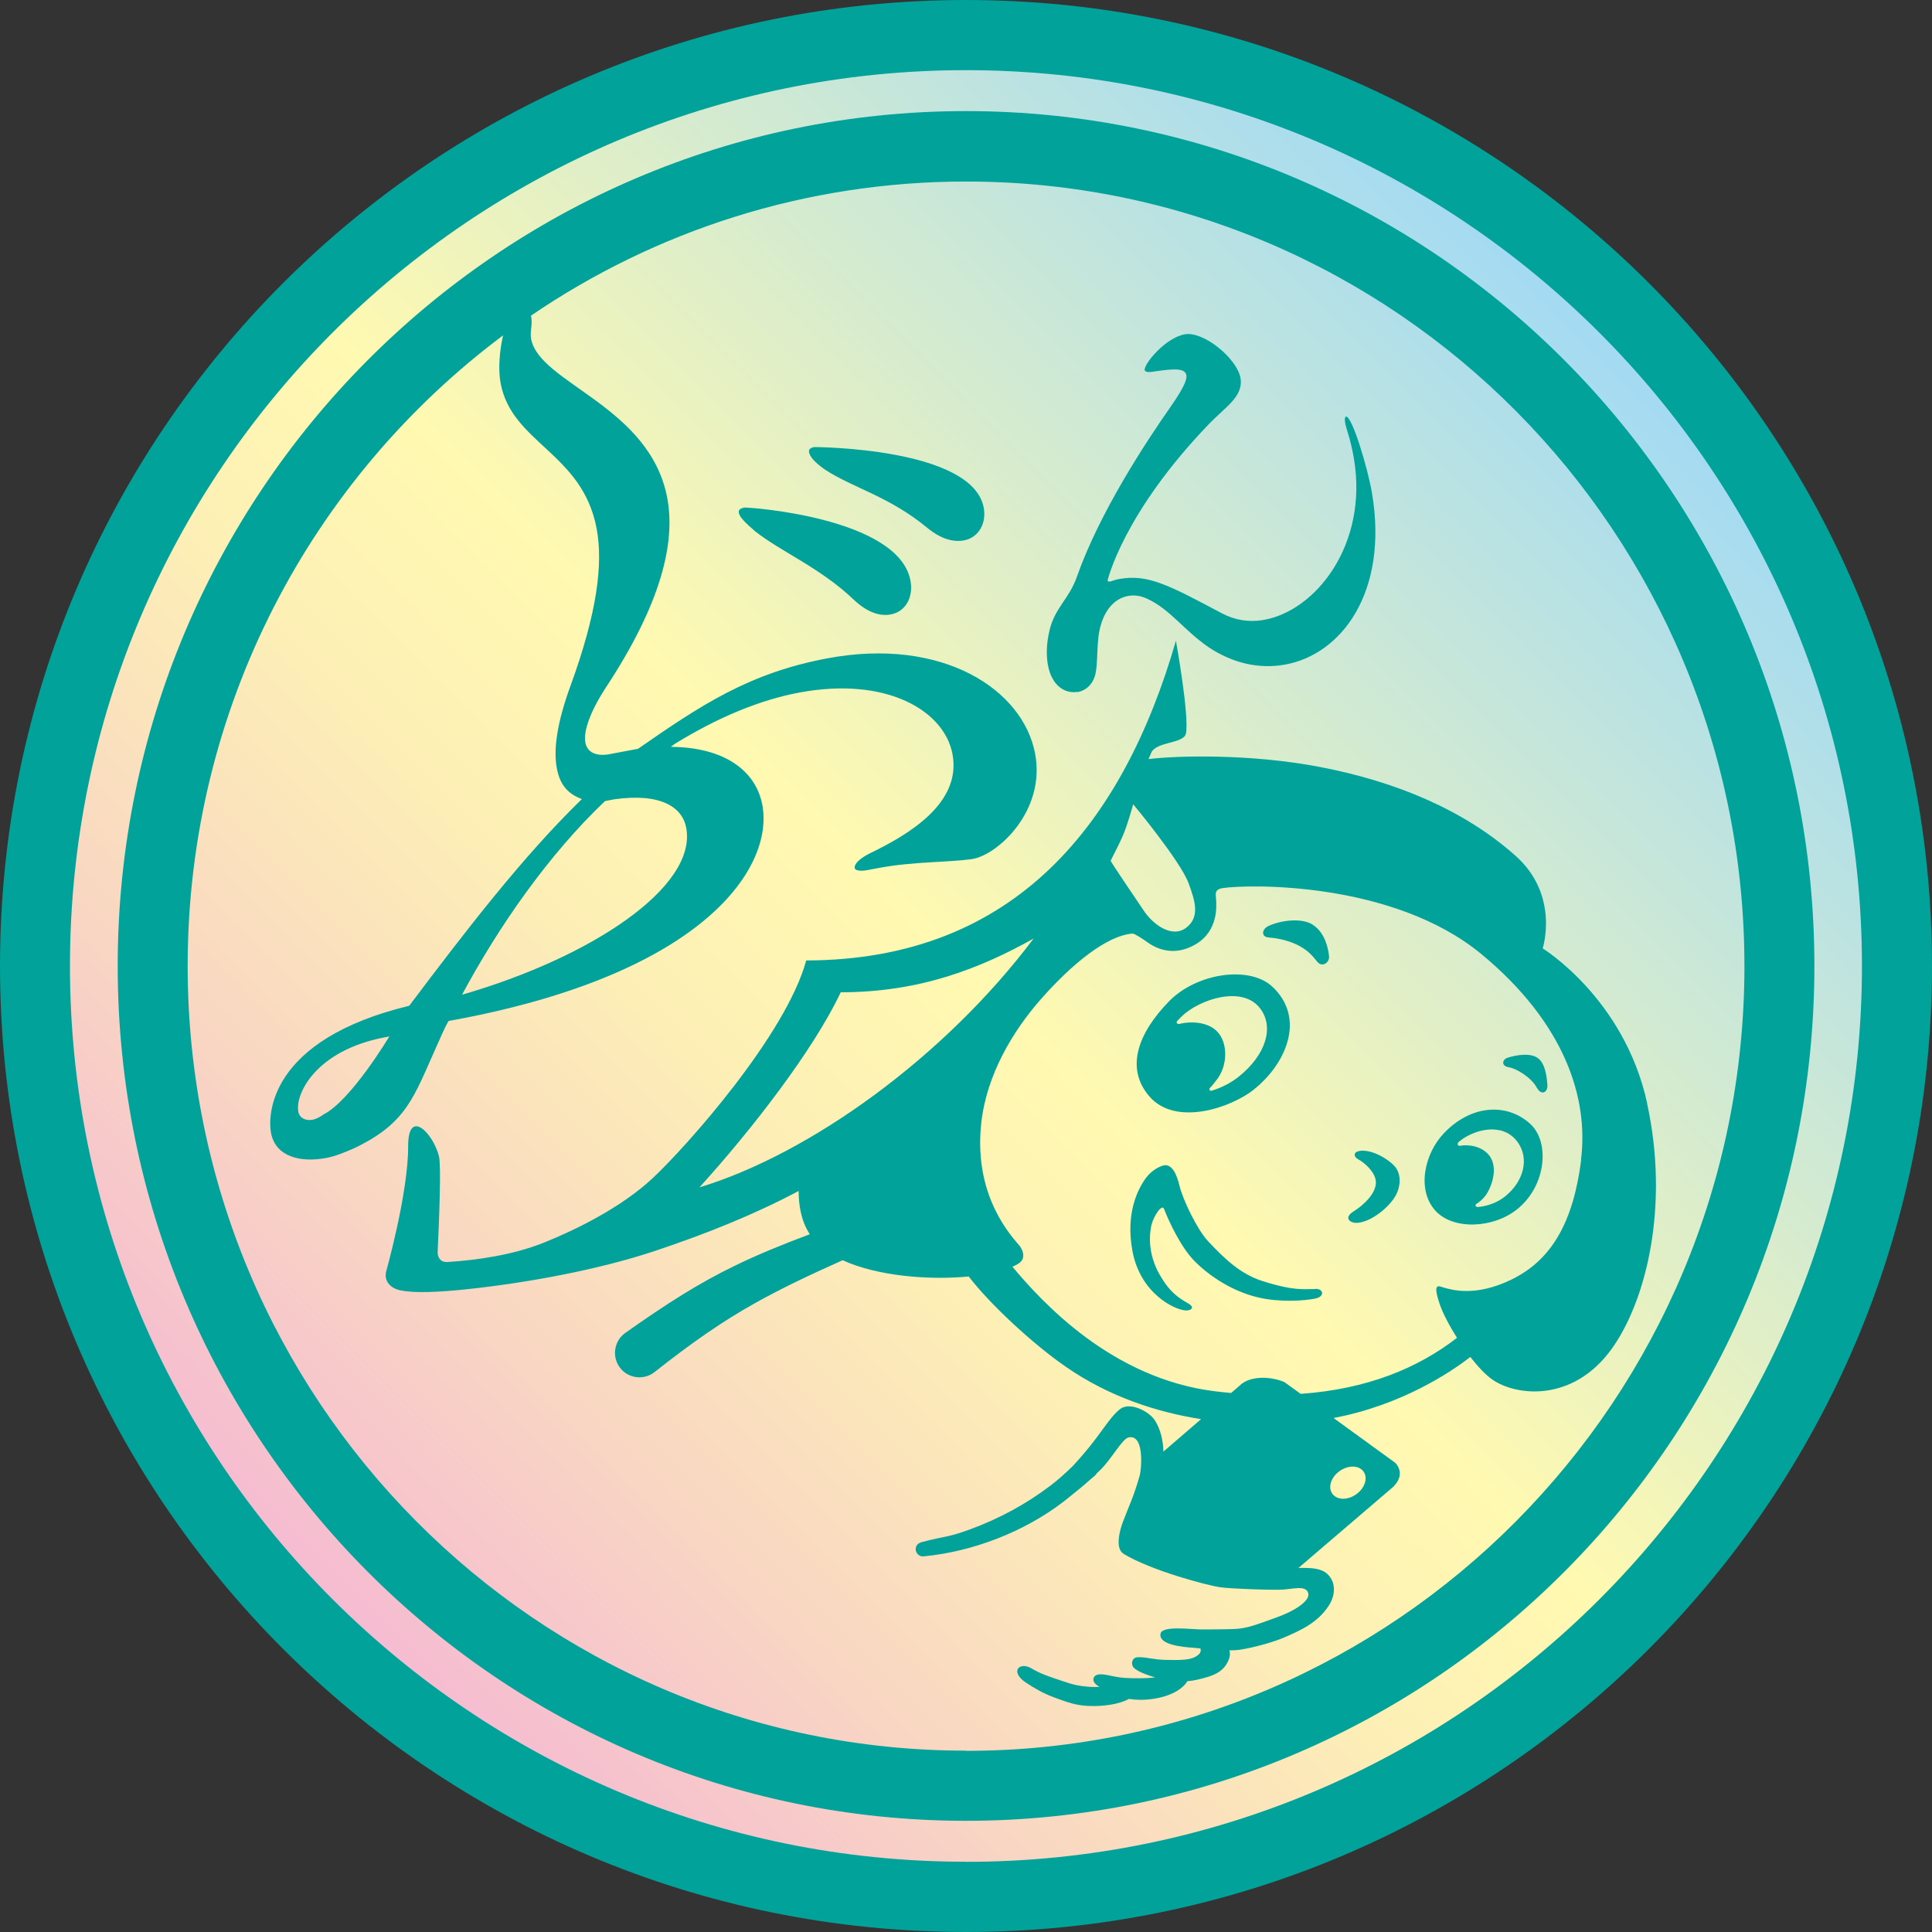 <?xml version="1.0" encoding="UTF-8"?> <svg xmlns="http://www.w3.org/2000/svg" width="240" height="240" viewBox="0 0 240 240" fill="none"><rect x="0" y="0" width="240" height="240" fill="#333333" stroke="none"/><path fill-rule="evenodd" clip-rule="evenodd" d="M119.995 3.22C184.343 3.22 236.586 55.548 236.586 119.989C236.586 184.43 184.343 236.758 119.995 236.758C55.647 236.758 3.415 184.441 3.415 120C3.415 55.559 55.658 3.22 119.995 3.22Z" fill="url(#paint0_linear_184_246)"></path><path fill-rule="evenodd" clip-rule="evenodd" d="M119.995 13.801C61.843 13.801 14.621 61.377 14.621 120C14.621 178.623 61.854 226.188 120.006 226.188C178.157 226.188 225.39 178.612 225.39 120C225.39 61.388 178.157 13.801 119.995 13.801ZM119.995 217.472C66.632 217.472 23.312 173.794 23.312 120C23.312 87.913 38.731 59.423 62.497 41.658C62.054 43.601 61.865 45.866 62.187 47.598C63.594 55.082 72.34 56.236 74.114 65.651C74.934 70.037 74.203 76.055 70.855 85.237C69.181 89.823 68.738 93.12 69.17 95.441C69.558 97.506 70.578 98.649 72.285 99.26C64.958 106.388 57.985 115.448 50.836 124.941C33.233 129.193 33.277 138.664 33.665 140.729C34.219 143.694 37.301 144.449 40.516 143.849C41.679 143.627 42.788 143.161 43.896 142.683C50.514 139.563 51.379 136.332 54.194 130.059C54.671 129.038 55.114 127.883 55.724 126.828C56.112 126.751 56.367 126.706 56.755 126.64C87.804 120.788 96.129 107.598 94.699 99.993C93.923 95.862 90.154 92.831 83.337 92.776L83.802 92.421C89.422 88.957 94.632 86.902 99.277 86.036C110.096 84.005 117.301 88.257 118.321 93.675C119.462 99.737 112.989 103.634 107.978 106.044C106.759 106.677 106.083 107.332 106.183 107.854C106.227 108.109 106.792 108.275 107.823 108.076C107.956 108.053 108.211 107.998 108.466 107.954C108.721 107.909 108.976 107.854 109.242 107.809C113.366 107.032 117.789 107.132 120.649 106.732C120.737 106.717 120.822 106.703 120.903 106.688C123.996 106.11 129.916 100.714 128.585 93.62C127.078 85.626 117.057 79.097 102.757 81.784C93.103 83.605 87.161 87.524 79.257 93.02L76.298 93.575C76.165 93.597 76.043 93.62 75.788 93.675C73.981 94.019 72.939 93.409 72.717 92.254C72.451 90.833 73.327 88.401 75.189 85.515C82.25 74.834 83.902 67.306 82.893 61.888C80.743 50.407 67.02 47.643 65.978 42.102C65.9 41.714 65.933 41.17 65.989 40.759C66.044 40.348 66.077 39.804 66 39.415C65.989 39.349 65.966 39.282 65.955 39.215C81.386 28.69 99.997 22.55 120.017 22.55C173.391 22.55 216.7 66.229 216.7 120.022C216.7 173.816 173.391 217.495 120.017 217.495L119.995 217.472ZM75.145 99.515L76.309 99.293C82.029 98.483 84.755 100.237 85.243 102.824C86.629 110.174 73.46 118.934 57.398 123.564C61.943 115.093 68.139 106.177 75.156 99.515H75.145ZM48.364 128.749C48.364 128.749 43.597 136.732 40.183 138.442C39.717 138.797 39.219 139.019 38.842 139.097C37.944 139.264 37.201 138.875 37.057 138.098C36.647 135.899 39.23 130.47 47.854 128.849C48.242 128.771 48.364 128.749 48.364 128.749Z" fill="#00A29A"></path><path fill-rule="evenodd" clip-rule="evenodd" d="M119.994 0C53.773 0 0 53.771 0 120C0 186.229 53.773 240 119.994 240C186.216 240 240 186.229 240 120C240 53.771 186.227 0 119.994 0ZM119.994 231.273C58.573 231.273 8.691 181.41 8.691 119.989C8.691 58.568 58.573 8.716 119.994 8.716C181.416 8.716 231.298 58.579 231.298 120C231.298 181.421 181.427 231.284 119.994 231.284V231.273Z" fill="#00A29A"></path><path fill-rule="evenodd" clip-rule="evenodd" d="M101.183 55.525C100.674 55.625 100.43 55.803 100.507 56.191C100.607 56.702 101.139 57.413 102.514 58.356C106.005 60.633 110.473 61.665 115.206 65.584C116.935 66.994 118.476 67.372 119.762 67.127C121.569 66.783 122.566 64.996 122.201 63.064C120.793 55.581 101.183 55.536 101.183 55.536V55.525Z" fill="#00A29A"></path><path fill-rule="evenodd" clip-rule="evenodd" d="M92.459 63.053C91.95 63.153 91.706 63.331 91.783 63.719C91.883 64.23 92.537 64.907 93.812 66.006C96.949 68.493 102.015 70.603 106.083 74.522C107.867 76.187 109.397 76.564 110.683 76.32C112.49 75.976 113.487 74.189 113.1 72.124C111.625 64.252 92.847 62.986 92.459 63.053Z" fill="#00A29A"></path><path fill-rule="evenodd" clip-rule="evenodd" d="M133.829 85.981C134.771 85.825 135.625 85.17 136.002 84.016C136.478 82.45 136.124 79.608 136.755 77.62C137.365 75.522 138.64 74.278 140.192 74.023C140.912 73.901 141.666 74.001 142.409 74.334C145.302 75.611 147.053 78.287 150.135 80.396C153.205 82.45 156.453 83.094 159.491 82.583C166.685 81.373 172.482 73.501 170.443 61.299C169.944 58.301 167.971 51.629 167.195 51.751C167.084 51.773 167.017 52.062 167.095 52.506C167.15 52.839 167.272 53.216 167.416 53.705C167.771 54.837 168.015 55.936 168.192 56.991C169.977 67.639 163.448 75.922 156.919 77.021C155.145 77.321 153.394 77.043 151.764 76.177C144.947 72.535 142.531 71.336 139.094 71.913C138.706 71.98 138.329 72.102 138.008 72.213C137.953 72.213 137.897 72.236 137.897 72.236C137.731 72.269 137.609 72.236 137.587 72.113C137.587 72.113 139.493 63.753 150.257 52.594C152.152 50.618 154.48 49.264 154.103 46.987C153.693 44.545 149.536 41.136 147.208 41.525C144.77 41.936 142.087 45.233 142.198 45.955C142.254 46.288 142.819 46.255 143.65 46.11C146.1 45.755 147.242 45.788 147.375 46.621C147.486 47.287 146.787 48.542 145.457 50.474C142.242 55.059 136.578 63.709 133.796 71.591C132.842 74.378 131.036 75.478 130.37 78.32C129.971 80.041 129.971 81.406 130.16 82.517C130.603 85.181 132.31 86.203 133.807 85.948L133.829 85.981Z" fill="#00A29A"></path><path fill-rule="evenodd" clip-rule="evenodd" d="M204.617 137.043C201.769 124.008 191.637 117.813 191.637 117.813C191.637 117.813 193.787 111.218 188.256 106.299C181.849 100.604 173.413 97.095 164.013 95.285C155.323 93.609 146.144 93.864 142.675 94.297C142.786 94.042 142.885 93.797 142.996 93.542C143.595 92.077 147.053 92.421 147.319 91.122C147.763 88.912 146.078 79.597 146.078 79.597C139.538 102.214 126.169 119.256 100.153 119.312C97.626 128.561 85.321 142.384 81.076 146.359C77.096 150.067 71.443 152.798 67.652 154.33C63.728 155.918 59.205 156.54 55.569 156.773C54.694 156.817 54.306 156.162 54.372 155.385C54.56 151.31 54.816 144.804 54.527 143.627C53.807 140.763 50.692 137.576 50.703 142.384C50.725 148.224 47.921 158.139 47.921 158.139H47.943C47.777 158.983 48.298 159.993 49.75 160.293C51.534 160.659 54.583 160.526 58.363 160.115C65.391 159.349 74.27 157.772 81.464 155.363C87.682 153.276 93.591 150.933 99.211 147.946C99.211 149.667 99.499 151.655 100.596 153.32C97.038 154.652 94.089 155.874 91.362 157.195C86.862 159.371 82.927 161.869 77.617 165.622C76.276 166.621 75.999 168.531 76.996 169.874C77.994 171.218 79.901 171.496 81.242 170.496C86.064 166.699 89.678 164.19 93.79 161.88C96.894 160.148 100.286 158.505 104.676 156.551C109.021 158.538 115.428 159.038 120.339 158.572C122.932 161.958 128.253 166.932 132.465 169.83C137.897 173.572 143.783 175.437 149.204 176.292L144.526 180.322C144.482 179.057 144.238 177.702 143.495 176.492C142.752 175.293 140.347 174.116 139.161 175.026C137.797 176.081 136.844 178.024 134.538 180.689C134.073 181.233 133.641 181.71 133.241 182.143C132.332 183.02 131.435 183.842 130.47 184.564C127.444 186.862 124.096 188.661 120.538 189.971C117.612 191.048 117.545 190.759 114.541 191.558C114.319 191.614 114.087 191.714 113.943 191.892C113.455 192.502 113.965 193.424 114.741 193.335C120.848 192.758 127.233 190.282 132.089 186.562C132.155 186.507 134.383 184.763 135.281 183.931C135.514 183.731 135.769 183.52 136.013 183.309C136.101 183.242 136.168 183.142 136.234 183.031C136.378 182.898 136.512 182.765 136.656 182.632C138.13 181.199 139.394 178.724 140.214 178.557C142.209 178.157 141.777 182.576 141.588 183.265C140.812 186.007 140.214 187.128 139.482 189.082C139.183 189.882 138.418 192.325 139.593 193.035C142.985 195.089 149.98 196.966 151.687 197.188C153.083 197.365 157.34 197.51 158.947 197.487C160.477 197.465 162.229 196.821 162.517 197.92C162.783 198.942 160.51 200.219 158.881 200.807C157.152 201.429 155.267 202.206 153.815 202.328C152.806 202.417 149.946 202.406 149.514 202.417C148.162 202.45 144.404 201.873 144.171 202.928C143.85 204.371 147.153 204.615 148.14 204.682C148.428 204.704 148.76 204.738 149.115 204.771C149.259 205.137 149.093 205.515 148.406 205.859C147.774 206.181 146.71 206.214 146.011 206.214C145.191 206.214 144.404 206.203 143.739 206.125C142.963 206.037 141.433 205.715 141.012 205.937C140.58 206.159 140.513 206.736 140.801 207.125C140.857 207.225 141.212 207.502 141.854 207.791C142.254 207.969 142.83 208.179 143.495 208.368C142.93 208.446 142.298 208.479 141.655 208.479C141.012 208.479 140.358 208.479 139.704 208.435C138.706 208.346 138.485 208.257 137.542 208.08C137.01 207.98 136.234 207.88 135.946 208.279C135.669 208.657 135.869 209.079 136.367 209.412C136.445 209.456 136.512 209.501 136.589 209.545C136.223 209.567 135.824 209.578 135.381 209.545C133.929 209.445 133.241 209.256 131.834 208.779C130.337 208.268 129.34 207.969 128.12 207.247C126.624 206.37 125.393 207.669 127.466 209.034C128.541 209.745 129.661 210.389 130.969 210.866C132.643 211.477 133.641 211.866 135.314 211.921C137.021 211.988 139.039 211.721 140.247 211.044C141.145 211.188 142.065 211.188 142.896 211.088C144.271 210.933 145.468 210.522 146.266 210.023C146.832 209.667 147.264 209.268 147.497 208.846C147.896 208.812 148.295 208.757 148.683 208.668C150.6 208.224 152.097 207.78 152.696 206.003C152.806 205.67 152.817 205.337 152.729 205.015C152.973 205.015 153.216 205.004 153.471 204.993C154.791 204.915 157.894 204.105 159.358 203.483C161.497 202.573 163.736 201.584 165.111 199.386C165.876 198.165 165.986 196.61 164.944 195.578C164.246 194.889 163.171 194.723 161.297 194.778L173.114 184.664C174.023 183.687 174.178 182.709 173.347 181.732L165.654 176.148C174.123 174.571 180.375 170.352 182.647 168.564C183.589 169.775 184.565 170.807 185.396 171.384C188.345 173.427 195.384 174.249 200.206 167.565C204.473 161.636 207.411 149.9 204.606 137.065L204.617 137.043ZM147.397 115.215C145.612 116.625 143.218 114.837 142.087 113.128C140.912 111.362 137.919 107.021 137.975 106.91C138.219 106.377 138.983 104.989 139.516 103.735C140.114 102.336 140.768 99.904 140.768 99.904C140.768 99.904 146.632 106.954 147.652 109.719C148.472 111.951 149.071 113.894 147.386 115.226L147.397 115.215ZM104.432 123.265C114.297 123.265 121.78 120.289 128.397 116.592C117.323 131.325 100.607 143.339 86.884 147.502C93.325 140.407 101.029 130.493 104.432 123.276V123.265ZM166.219 182.887C167.228 182.054 168.591 181.943 169.267 182.665C169.944 183.376 169.678 184.641 168.669 185.474C167.66 186.318 166.297 186.418 165.621 185.696C164.944 184.986 165.21 183.72 166.219 182.887ZM196.415 144.116C195.439 151.755 192.79 156.518 187.746 158.96C183.279 161.125 180.364 160.237 179.31 159.937C178.778 159.793 177.903 159.205 178.834 161.969C179.222 163.124 180.031 164.667 180.995 166.188C176.196 169.919 169.855 172.572 161.575 173.15L159.546 171.684C157.584 170.874 155.156 170.974 154.015 172.106L152.939 173.039C152.274 172.983 151.609 172.917 150.922 172.828C138.108 171.251 129.439 161.747 125.77 157.362C126.047 157.239 126.291 157.106 126.513 156.973C127.61 156.285 126.934 155.052 126.579 154.664C124.75 152.598 120.982 147.702 121.902 139.453C122.578 133.435 125.87 128.028 129.273 124.153C133.153 119.734 137.52 116.203 140.691 115.97C140.89 115.959 141.777 116.503 142.553 117.058C143.761 117.935 145.934 118.835 148.528 117.302C151.376 115.637 151.099 112.473 151.077 111.862C151.044 111.096 150.767 110.496 151.92 110.319C155.112 109.841 173.081 109.464 184.055 118.546C194.308 127.04 197.39 136.344 196.392 144.116H196.415Z" fill="#00A29A"></path><path fill-rule="evenodd" clip-rule="evenodd" d="M155.755 135.344C159.812 132.113 162.218 126.451 158.05 122.565C155.223 119.922 148.661 120.844 145.202 124.408C141.4 128.316 139.759 132.635 142.741 136.155C145.989 139.996 152.906 137.62 155.766 135.344H155.755ZM146.2 126.873C146.421 126.628 146.665 126.384 146.909 126.151C149.06 124.164 154.27 122.376 156.509 125.229C158.349 127.583 157.218 131.058 153.926 133.712C152.906 134.534 151.676 135.155 150.445 135.511C150.246 135.477 150.213 135.355 150.257 135.2C150.567 134.878 150.844 134.523 151.121 134.167C152.518 132.413 152.596 129.526 151.144 128.083C150.08 127.028 148.162 126.795 146.51 127.195C146.41 127.206 146.266 127.206 146.211 127.117C146.155 127.028 146.167 126.928 146.189 126.862L146.2 126.873Z" fill="#00A29A"></path><path fill-rule="evenodd" clip-rule="evenodd" d="M179.399 140.74C176.916 143.327 175.973 147.824 178.312 150.399C180.485 152.797 185.507 152.653 188.555 150.144C192.102 147.224 192.557 141.806 190.051 139.574C187.103 136.943 182.702 137.287 179.388 140.751L179.399 140.74ZM187.047 148.567C186.016 149.4 184.764 149.844 183.567 149.944C183.278 149.9 183.223 149.733 183.378 149.567C183.766 149.333 184.143 149.011 184.465 148.612C185.207 147.69 186.282 145.015 184.908 143.427C184.065 142.45 182.591 142.117 181.294 142.339C181.073 142.306 181.006 142.128 181.161 141.895C181.194 141.873 181.217 141.85 181.25 141.817C183.057 140.318 186.571 139.364 188.433 141.751C190.096 143.882 189.22 146.802 187.047 148.556V148.567Z" fill="#00A29A"></path><path fill-rule="evenodd" clip-rule="evenodd" d="M163.082 114.871C161.807 114.049 159.368 114.238 157.628 115.004C156.686 115.426 156.652 116.392 157.606 116.458C158.293 116.503 159.712 116.691 161.075 117.335C162.372 117.946 163.048 118.723 163.603 119.434C164.234 120.266 165.188 119.556 165.099 118.79C164.999 117.846 164.622 115.87 163.082 114.882V114.871Z" fill="#00A29A"></path><path fill-rule="evenodd" clip-rule="evenodd" d="M187.48 132.591C188.289 132.713 190.173 133.779 190.893 135.089C191.525 136.221 192.301 135.622 192.224 134.767C192.168 134.134 192.057 132.258 191.104 131.492C190.162 130.725 188.344 131.059 187.28 131.392C186.626 131.603 186.404 132.424 187.469 132.591H187.48Z" fill="#00A29A"></path><path fill-rule="evenodd" clip-rule="evenodd" d="M168.968 142.972C168.115 143.05 168.07 143.672 168.78 144.049C169.489 144.427 170.963 145.67 170.919 146.958C170.875 148.324 169.345 149.734 168.192 150.455C166.807 151.31 167.771 151.91 168.436 151.91C170.143 151.921 172.471 150.089 173.346 148.568C173.89 147.635 174.122 146.236 173.479 145.182C172.981 144.36 170.775 142.795 168.99 142.95L168.968 142.972Z" fill="#00A29A"></path><path fill-rule="evenodd" clip-rule="evenodd" d="M163.381 160.126C162.029 160.126 160.787 160.393 156.863 159.149C154.17 158.294 152.263 156.529 150.057 154.175C148.716 152.743 146.942 149.034 146.532 147.347C146.133 145.704 145.645 144.949 145.002 144.771C144.37 144.604 143.04 145.37 142.331 146.359C141.3 147.78 139.815 150.766 140.679 155.419C141.655 160.67 145.889 162.713 147.297 162.791C147.918 162.824 148.505 162.436 147.618 161.925C146.388 161.225 145.302 160.515 144.071 158.372C142.564 155.752 142.763 153.32 143.04 152.165C143.306 151.066 144.337 149.501 144.603 150.178C145.202 151.743 146.721 154.986 148.405 156.673C150.223 158.505 153.05 160.404 156.287 161.17C158.936 161.803 162.117 161.592 163.425 161.303C164.567 161.059 164.445 160.104 163.403 160.104L163.381 160.126Z" fill="#00A29A"></path><defs><linearGradient id="paint0_linear_184_246" x1="37.578" y1="202.55" x2="202.689" y2="37.706" gradientUnits="userSpaceOnUse"><stop stop-color="#F5B8D3"></stop><stop offset="0.2" stop-color="#F9D8C2"></stop><stop offset="0.38" stop-color="#FDF0B5"></stop><stop offset="0.5" stop-color="#FFF9B1"></stop><stop offset="1" stop-color="#9FD9F6"></stop></linearGradient></defs></svg> 
